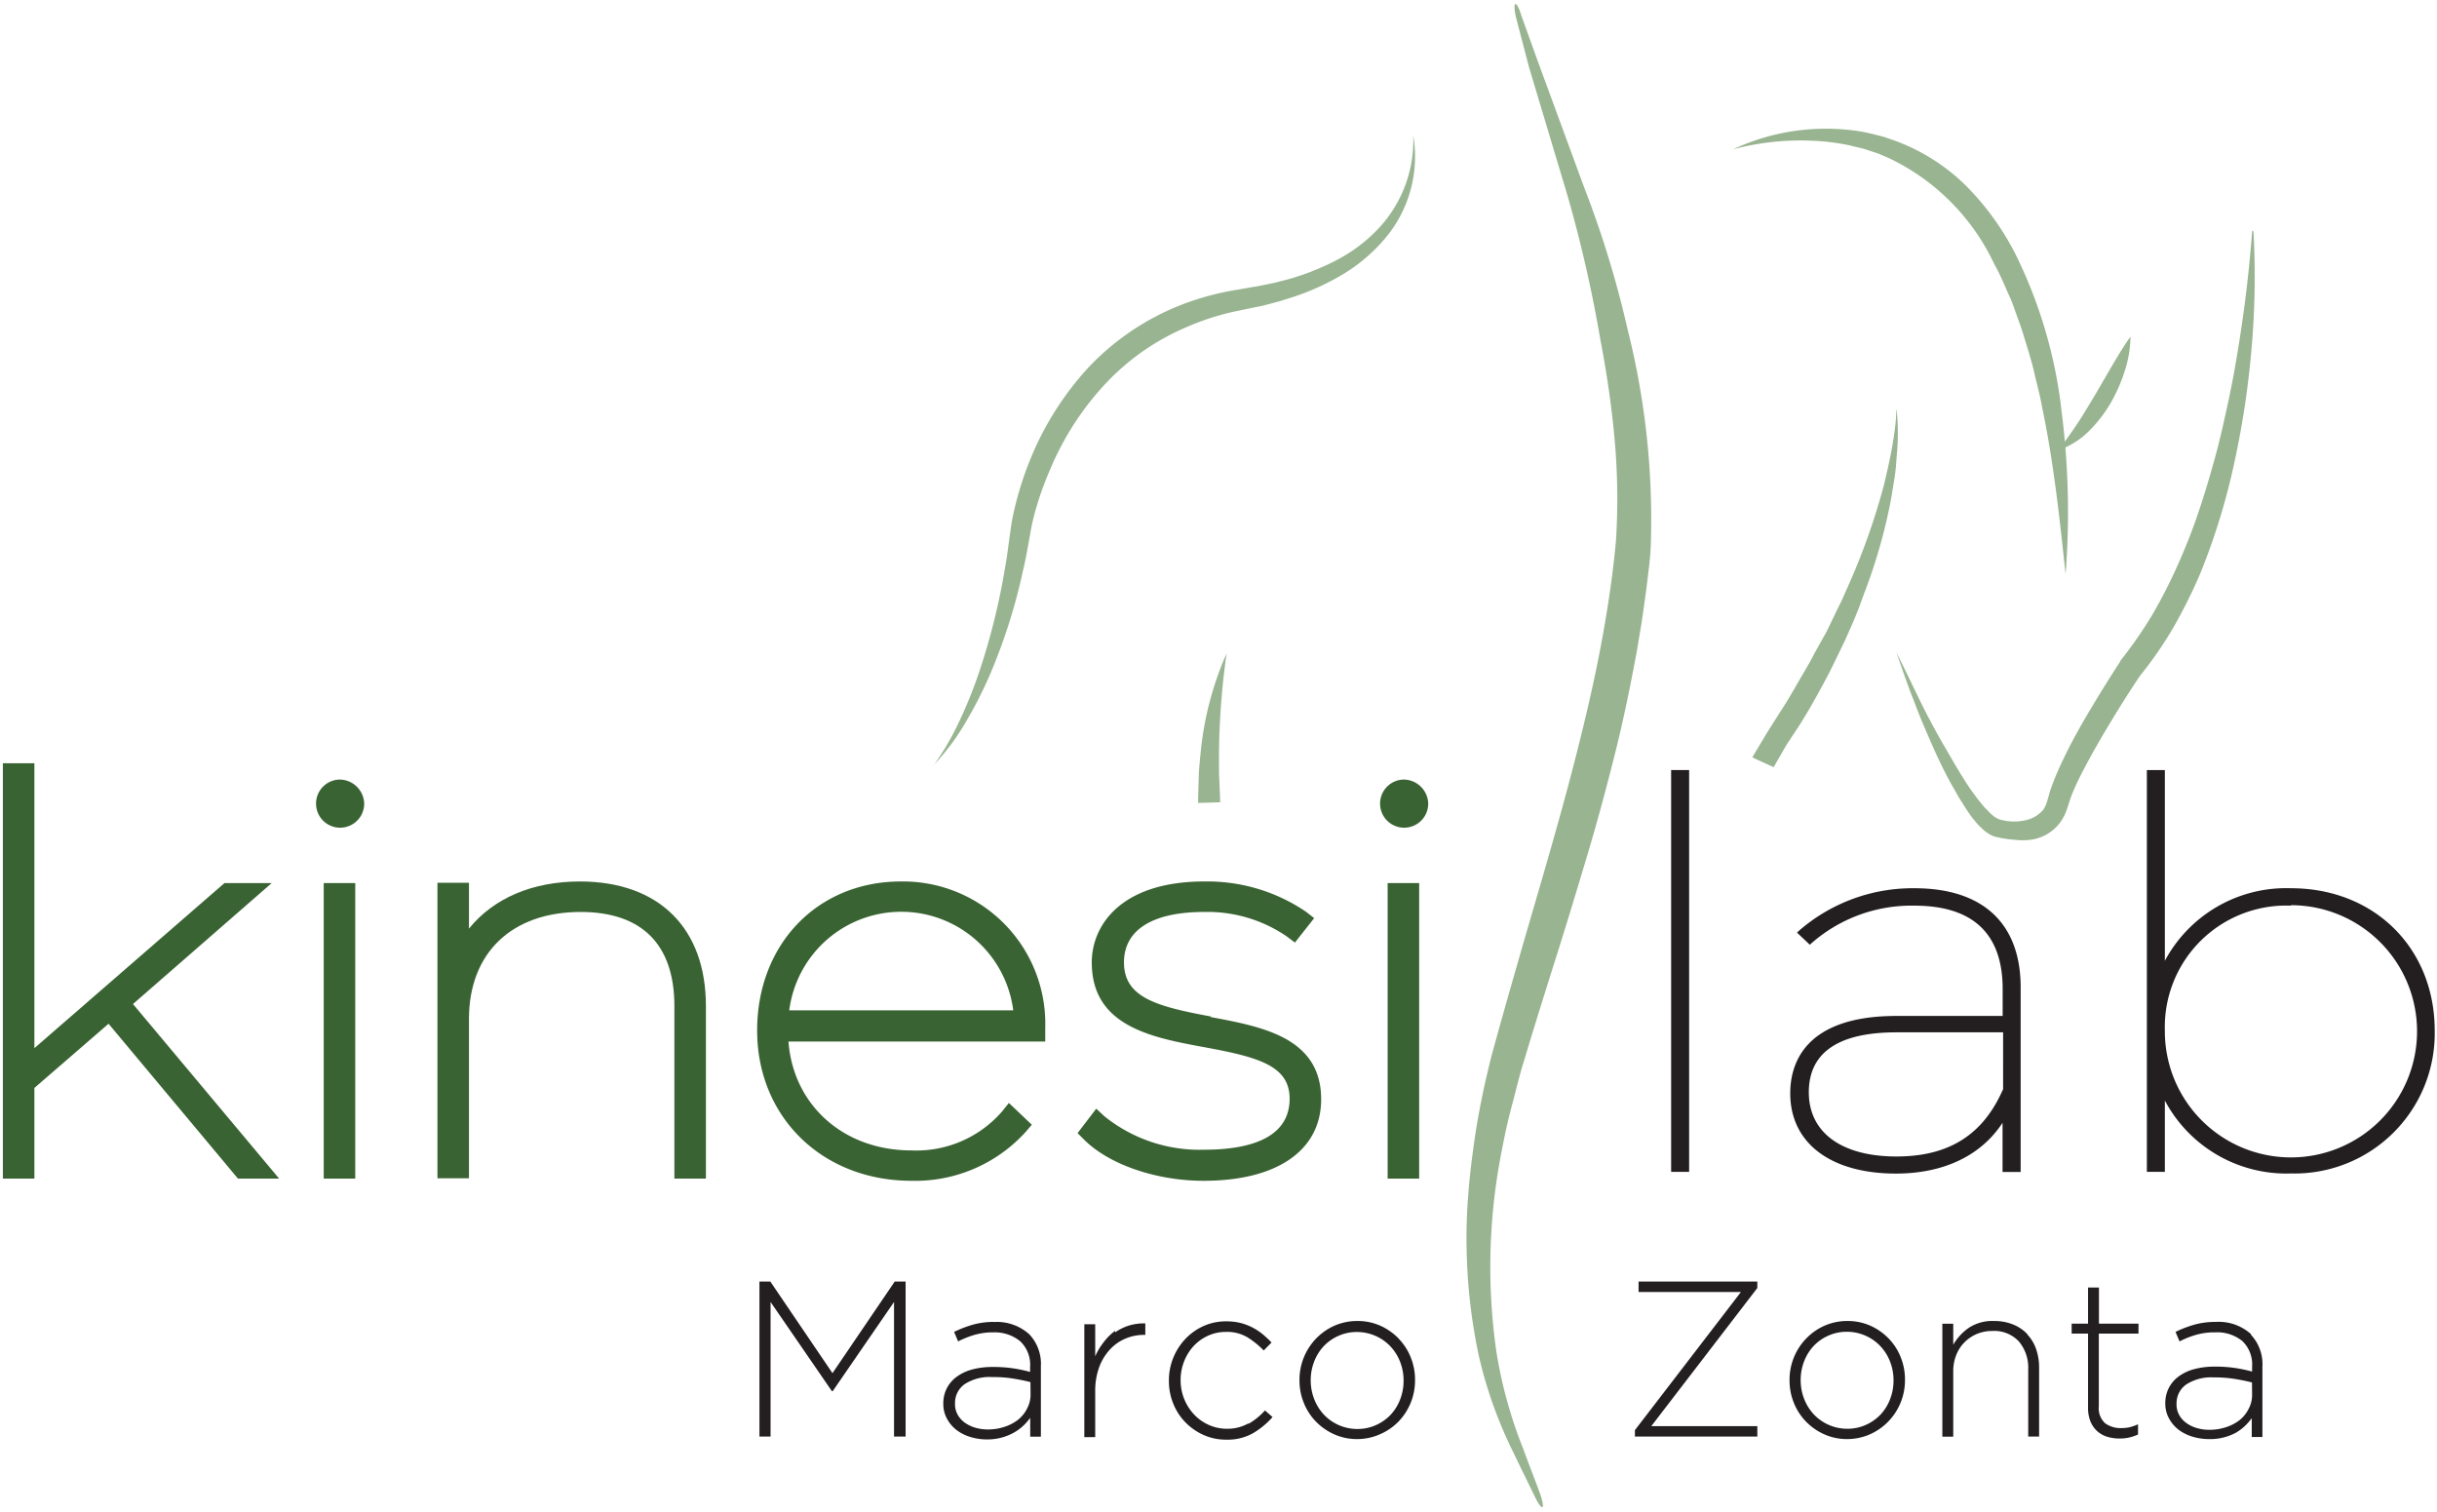 <svg id="Layer_1" data-name="Layer 1" xmlns="http://www.w3.org/2000/svg" xmlns:xlink="http://www.w3.org/1999/xlink" viewBox="0 0 212.59 131.92"><defs><style>.cls-1{fill:none;}.cls-2{fill:#231f20;}.cls-3{clip-path:url(#clip-path);}.cls-4{fill:#396332;}.cls-5{fill:#98b490;}</style><clipPath id="clip-path"><rect class="cls-1" y="-3.12" width="212.59" height="137.95"/></clipPath></defs><title>logo-colori</title><polygon class="cls-2" points="72.62 119.78 67.2 111.79 66.25 111.79 66.25 125.31 67.22 125.31 67.22 113.57 72.57 121.35 72.64 121.35 77.99 113.57 77.99 125.31 79 125.31 79 111.79 78.05 111.79 72.62 119.78"/><g class="cls-3"><path class="cls-2" d="M86.72,115.31a6.7,6.7,0,0,0-1.85.24,10.06,10.06,0,0,0-1.64.63l.35.83a8.16,8.16,0,0,1,1.43-.57,5.86,5.86,0,0,1,1.66-.22A3.51,3.51,0,0,1,89,117a2.82,2.82,0,0,1,.86,2.25v.42a13.53,13.53,0,0,0-1.47-.31,11.88,11.88,0,0,0-1.79-.12,6.85,6.85,0,0,0-1.76.21,4.1,4.1,0,0,0-1.35.62,2.92,2.92,0,0,0-.88,1,2.87,2.87,0,0,0-.32,1.37v0a2.63,2.63,0,0,0,.34,1.35,3.09,3.09,0,0,0,.88,1,3.88,3.88,0,0,0,1.22.58,5,5,0,0,0,1.37.19,4.73,4.73,0,0,0,2.34-.59,4.16,4.16,0,0,0,.82-.6,5,5,0,0,0,.61-.69v1.64h.93v-6.14a3.75,3.75,0,0,0-1-2.78,4.21,4.21,0,0,0-3.11-1.08m3.21,6.31a2.55,2.55,0,0,1-.3,1.23,2.94,2.94,0,0,1-.81,1,3.92,3.92,0,0,1-1.19.61,4.53,4.53,0,0,1-1.43.22,3.78,3.78,0,0,1-1.08-.15,2.93,2.93,0,0,1-.92-.44,2.15,2.15,0,0,1-.63-.7,1.91,1.91,0,0,1-.23-1v0a2,2,0,0,1,.84-1.66,4,4,0,0,1,2.4-.62,11.16,11.16,0,0,1,1.89.14q.83.14,1.45.3Z"/><path class="cls-2" d="M97.27,116.09a4.87,4.87,0,0,0-1,1,5.62,5.62,0,0,0-.73,1.22v-2.8h-.95v9.85h.95v-4a6,6,0,0,1,.35-2.11,4.61,4.61,0,0,1,.94-1.54,3.89,3.89,0,0,1,1.36-.95,4.22,4.22,0,0,1,1.62-.32h.1v-1a4.36,4.36,0,0,0-1.4.18,4.24,4.24,0,0,0-1.23.6"/><path class="cls-2" d="M108.9,124.16a3.66,3.66,0,0,1-1.86.47,3.83,3.83,0,0,1-1.58-.33,4,4,0,0,1-1.28-.9,4.32,4.32,0,0,1-.87-1.35,4.36,4.36,0,0,1-.32-1.66v0a4.42,4.42,0,0,1,.31-1.65,4.23,4.23,0,0,1,.84-1.34,3.89,3.89,0,0,1,1.25-.89,3.77,3.77,0,0,1,1.57-.33,3.46,3.46,0,0,1,1.87.48,7.53,7.53,0,0,1,1.41,1.14l.68-.69a8.49,8.49,0,0,0-.74-.7,5.17,5.17,0,0,0-.88-.59,4.89,4.89,0,0,0-1.05-.41,5.1,5.1,0,0,0-1.26-.15,4.75,4.75,0,0,0-2,.41,5,5,0,0,0-1.59,1.13,5.27,5.27,0,0,0-1.05,1.64,5.15,5.15,0,0,0-.38,2v0a5.15,5.15,0,0,0,.38,2,5,5,0,0,0,1.05,1.62,5.12,5.12,0,0,0,1.59,1.11,4.75,4.75,0,0,0,2,.41,4.49,4.49,0,0,0,2.31-.56,7,7,0,0,0,1.71-1.41l-.66-.58a5.81,5.81,0,0,1-1.44,1.17"/><path class="cls-2" d="M122,116.75a5.17,5.17,0,0,0-1.59-1.11,4.85,4.85,0,0,0-2-.41,4.91,4.91,0,0,0-2,.41,5.1,5.1,0,0,0-1.61,1.13,5.17,5.17,0,0,0-1.44,3.61v0a5.18,5.18,0,0,0,.38,2,5,5,0,0,0,1.05,1.62,5.14,5.14,0,0,0,1.59,1.11,4.84,4.84,0,0,0,2,.42,4.91,4.91,0,0,0,2-.42A5.07,5.07,0,0,0,122,124a5.16,5.16,0,0,0,1.44-3.61v0a5.19,5.19,0,0,0-.38-2,5,5,0,0,0-1.05-1.62m.43,3.67a4.43,4.43,0,0,1-.3,1.63,4.09,4.09,0,0,1-.83,1.34,4,4,0,0,1-1.28.9,3.9,3.9,0,0,1-1.62.34,4,4,0,0,1-1.6-.33,4,4,0,0,1-1.3-.9,4.18,4.18,0,0,1-.86-1.36,4.47,4.47,0,0,1-.31-1.66v0a4.45,4.45,0,0,1,.3-1.63,4.14,4.14,0,0,1,.83-1.34,4,4,0,0,1,1.28-.9,3.89,3.89,0,0,1,1.62-.34,4,4,0,0,1,1.6.33,4,4,0,0,1,1.3.9,4.14,4.14,0,0,1,.86,1.35,4.45,4.45,0,0,1,.31,1.66Z"/><polygon class="cls-2" points="142.94 112.7 151.87 112.7 142.62 124.75 142.62 125.31 153.3 125.31 153.3 124.4 144.05 124.4 153.3 112.35 153.3 111.79 142.94 111.79 142.94 112.7"/><path class="cls-2" d="M164.75,116.75a5.17,5.17,0,0,0-1.59-1.11,4.85,4.85,0,0,0-2-.41,4.92,4.92,0,0,0-2,.41,5.11,5.11,0,0,0-1.61,1.13,5.17,5.17,0,0,0-1.44,3.61v0a5.18,5.18,0,0,0,.38,2,5,5,0,0,0,1.05,1.62,5.14,5.14,0,0,0,1.59,1.11,4.84,4.84,0,0,0,2,.42,4.91,4.91,0,0,0,2-.42,5.07,5.07,0,0,0,1.61-1.13,5.16,5.16,0,0,0,1.44-3.61v0a5.19,5.19,0,0,0-.38-2,5,5,0,0,0-1.05-1.62m.43,3.67a4.43,4.43,0,0,1-.3,1.63,4.09,4.09,0,0,1-.83,1.34,4,4,0,0,1-1.28.9,3.9,3.9,0,0,1-1.62.34,4,4,0,0,1-1.6-.33,4,4,0,0,1-1.3-.9,4.18,4.18,0,0,1-.86-1.36,4.47,4.47,0,0,1-.31-1.66v0a4.45,4.45,0,0,1,.3-1.63,4.14,4.14,0,0,1,.83-1.34,4,4,0,0,1,1.28-.9,3.89,3.89,0,0,1,1.62-.34,4,4,0,0,1,1.6.33,4,4,0,0,1,1.3.9,4.14,4.14,0,0,1,.86,1.35,4.45,4.45,0,0,1,.31,1.66Z"/><path class="cls-2" d="M176.85,116.37a3.53,3.53,0,0,0-1.25-.84,4.36,4.36,0,0,0-1.66-.3,3.74,3.74,0,0,0-2.2.6,4.6,4.6,0,0,0-1.35,1.47v-1.83h-.95v9.85h.95v-5.7a3.77,3.77,0,0,1,.26-1.42,3.26,3.26,0,0,1,.72-1.11,3.38,3.38,0,0,1,1.08-.73,3.45,3.45,0,0,1,1.35-.26,2.93,2.93,0,0,1,2.32.92,3.55,3.55,0,0,1,.81,2.44v5.85h.95v-6a4.93,4.93,0,0,0-.26-1.63,3.56,3.56,0,0,0-.77-1.28"/><path class="cls-2" d="M183.1,112.31h-.95v3.15h-1.43v.87h1.43v6.45a3.15,3.15,0,0,0,.21,1.21,2.32,2.32,0,0,0,.59.85,2.36,2.36,0,0,0,.88.49,3.67,3.67,0,0,0,1.08.15,3.73,3.73,0,0,0,.84-.09,4.08,4.08,0,0,0,.76-.26v-.89a4.41,4.41,0,0,1-.75.26,3.23,3.23,0,0,1-.7.07,2.26,2.26,0,0,1-1.42-.42,1.76,1.76,0,0,1-.55-1.48v-6.34h3.46v-.87H183.1Z"/><path class="cls-2" d="M196.38,116.39a4.21,4.21,0,0,0-3.11-1.08,6.7,6.7,0,0,0-1.85.24,10.06,10.06,0,0,0-1.64.63l.35.83a8.16,8.16,0,0,1,1.43-.57,5.86,5.86,0,0,1,1.66-.22,3.51,3.51,0,0,1,2.38.75,2.82,2.82,0,0,1,.86,2.25v.42a13.53,13.53,0,0,0-1.47-.31,11.88,11.88,0,0,0-1.79-.12,6.85,6.85,0,0,0-1.76.21,4.1,4.1,0,0,0-1.35.62,2.92,2.92,0,0,0-.88,1,2.87,2.87,0,0,0-.32,1.37v0a2.63,2.63,0,0,0,.34,1.35,3.09,3.09,0,0,0,.88,1,3.88,3.88,0,0,0,1.22.58,5,5,0,0,0,1.37.19A4.73,4.73,0,0,0,195,125a4.16,4.16,0,0,0,.82-.6,5,5,0,0,0,.61-.69v1.64h.93v-6.14a3.75,3.75,0,0,0-1-2.78m.1,5.23a2.55,2.55,0,0,1-.3,1.23,2.94,2.94,0,0,1-.81,1,3.92,3.92,0,0,1-1.19.61,4.53,4.53,0,0,1-1.43.22,3.78,3.78,0,0,1-1.08-.15,2.93,2.93,0,0,1-.92-.44,2.15,2.15,0,0,1-.63-.7,1.91,1.91,0,0,1-.23-1v0a2,2,0,0,1,.84-1.66,4,4,0,0,1,2.4-.62,11.16,11.16,0,0,1,1.89.14q.83.14,1.45.3Z"/><polygon class="cls-4" points="23.7 77.03 19.58 77.03 3 91.43 3 66.58 0.25 66.58 0.25 102.81 3 102.81 3 94.9 9.47 89.3 20.76 102.81 24.35 102.81 11.6 87.58 23.7 77.03"/><path class="cls-4" d="M29.61,68a2.1,2.1,0,1,0,2.16,2.1A2.16,2.16,0,0,0,29.61,68"/><rect class="cls-4" x="28.24" y="77.03" width="2.75" height="25.78"/><rect class="cls-4" x="121.05" y="77.03" width="2.75" height="25.78"/><path class="cls-4" d="M122.43,68a2.1,2.1,0,1,0,2.16,2.1,2.16,2.16,0,0,0-2.16-2.1"/><path class="cls-4" d="M50.6,76.89c-4.16,0-7.54,1.46-9.69,4.11V77H38.16v25.78h2.75V88.88c0-5.75,3.73-9.33,9.74-9.33,5.35,0,8.18,2.84,8.18,8.21v15.05h2.75V87.76c0-6.81-4.1-10.87-11-10.87"/><path class="cls-4" d="M78.59,76.89c-7.27,0-12.54,5.47-12.54,13S71.71,103,79.52,103a13,13,0,0,0,9.94-4.25l.55-.64-2-1.9-.61.76a9.9,9.9,0,0,1-7.89,3.38c-5.93,0-10.31-3.95-10.73-9.5H91.18V89.66A12.41,12.41,0,0,0,78.59,76.89M68.85,88.13a9.85,9.85,0,0,1,19.54,0Z"/><path class="cls-4" d="M105.64,88.67c-4.72-.88-7.59-1.64-7.59-4.72,0-2.84,2.49-4.4,7-4.4a12.23,12.23,0,0,1,7.21,2.14l.7.53,1.68-2.13-.7-.55a15.32,15.32,0,0,0-8.89-2.65c-7.24,0-9.81,3.81-9.81,7.06,0,5.58,5.23,6.55,9.84,7.4s7.42,1.58,7.42,4.49-2.52,4.45-7.5,4.45a13.23,13.23,0,0,1-8.66-2.92l-.71-.66L94,98.84l.56.56C96.7,101.55,100.81,103,105,103c6.42,0,10.25-2.66,10.25-7.11,0-5.37-5.11-6.33-9.63-7.17"/><path class="cls-2" d="M199.85,77.48a12,12,0,0,0-11,6.33V67.17h-1.57v35.05h1.57V96a12,12,0,0,0,11,6.36A12.23,12.23,0,0,0,212.39,89.9C212.39,82.7,207.12,77.48,199.85,77.48Zm0,1.48a11,11,0,1,1-11,10.94A10.59,10.59,0,0,1,199.85,79Z"/><rect class="cls-2" x="145.78" y="67.17" width="1.57" height="35.05"/><path class="cls-2" d="M167,77.48a15.12,15.12,0,0,0-10,3.65l-.24.22,1.12,1.06.21-.19A13.22,13.22,0,0,1,167,79c5.11,0,7.7,2.45,7.7,7.27v2.35h-9.26c-8.07,0-9.27,4.23-9.27,6.75,0,4.34,3.53,7,9.22,7,4.16,0,7.42-1.56,9.3-4.43v4.29h1.58v-16C176.31,80.57,173,77.48,167,77.48Zm-1.56,23.4c-4.79,0-7.65-2.09-7.65-5.6s2.64-5.23,7.65-5.23h9.3V95C173,99,170,100.88,165.43,100.88Z"/><path class="cls-5" d="M142,28.81a88.18,88.18,0,0,0-3.78-12.39l-4-10.88L132.7,1.32c-.42-1.4-.83-1.29-.4.4l1.08,4.13,3.36,11.21a116.15,116.15,0,0,1,2.85,12.47c.56,2.92,1,5.86,1.26,8.81a58,58,0,0,1,.12,8.8c-.26,2.88-.7,5.85-1.24,8.77s-1.2,5.83-1.92,8.71c-1.43,5.78-3.13,11.5-4.81,17.26-.83,2.89-1.66,5.77-2.47,8.7-.2.74-.41,1.46-.59,2.21s-.36,1.51-.52,2.26c-.32,1.51-.6,3-.82,4.57s-.41,3.09-.52,4.65a46,46,0,0,0-.14,4.7,48.86,48.86,0,0,0,1.06,9.28,38.09,38.09,0,0,0,3.08,8.57c.58,1.23,1.19,2.44,1.77,3.65.69,1.43,1,1.3.49-.19-.48-1.32-1-2.62-1.47-3.92a39.49,39.49,0,0,1-2.34-8.49,52,52,0,0,1,.51-17.67c.27-1.45.6-2.89,1-4.32.18-.72.36-1.43.55-2.13s.42-1.42.63-2.13c.86-2.84,1.76-5.7,2.66-8.55s1.77-5.73,2.63-8.62,1.65-5.82,2.39-8.78,1.36-6,1.91-9l.38-2.28c.12-.76.22-1.53.33-2.3s.2-1.54.29-2.32a23.42,23.42,0,0,0,.2-2.36A67.8,67.8,0,0,0,142,28.81Z"/><path class="cls-5" d="M165.43,35.78a17.72,17.72,0,0,1-.18,2l-.15,1-.19,1c-.13.67-.29,1.33-.44,2s-.34,1.32-.54,2a58.56,58.56,0,0,1-2.84,7.63l-.41.93-.45.91-.88,1.83-1,1.79-.48.9-.51.88c-.69,1.17-1.34,2.36-2.09,3.49l-1.09,1.72-1.08,1.8-.24.4c.62.3,1.24.57,1.86.86l.13-.22,1-1.74L157,63.22c.74-1.17,1.42-2.39,2.08-3.61l.49-.92.46-.94.91-1.87.84-1.91.4-1,.36-1a47.85,47.85,0,0,0,2.34-8c.14-.68.23-1.37.35-2.05s.18-1.38.22-2.07a20,20,0,0,0,0-4.14"/><path class="cls-5" d="M106.43,69.94c0-.14,0-.27,0-.41l-.09-2.08q0-1,0-2.09A66.91,66.91,0,0,1,107,57a28,28,0,0,0-2.23,8.33c-.07.71-.15,1.42-.19,2.13l-.06,2.14c0,.15,0,.29,0,.44l2-.06"/><path class="cls-5" d="M81.42,66.8a23.9,23.9,0,0,0,2.32-4,39.66,39.66,0,0,0,1.72-4.31,58.43,58.43,0,0,0,2.22-9c.14-.76.24-1.52.34-2.29L88.19,46c.06-.42.13-.83.22-1.22a28.94,28.94,0,0,1,1.43-4.62A26.6,26.6,0,0,1,95,32a22.27,22.27,0,0,1,8.08-5.42,23.7,23.7,0,0,1,4.69-1.28l1.16-.2c.38-.07.75-.12,1.12-.2l1.12-.23,1.1-.28a21.89,21.89,0,0,0,4.21-1.64,13.72,13.72,0,0,0,3.61-2.65,11.22,11.22,0,0,0,3.19-8.32,11.05,11.05,0,0,1-2.44,9,14.74,14.74,0,0,1-3.7,3.15,21.59,21.59,0,0,1-4.41,2l-1.15.36-1.17.31c-.39.11-.78.17-1.17.25l-1.14.24a22,22,0,0,0-4.3,1.32,21.64,21.64,0,0,0-3.93,2.11A21.09,21.09,0,0,0,96.5,33.4a25.26,25.26,0,0,0-4.88,7.52,27.21,27.21,0,0,0-1.47,4.28c-.09.37-.17.73-.23,1.08l-.21,1.17c-.14.78-.28,1.55-.47,2.32a49.87,49.87,0,0,1-2.85,9A36,36,0,0,1,84.24,63a20.43,20.43,0,0,1-2.82,3.77"/><path class="cls-5" d="M151.13,13.05A19.1,19.1,0,0,1,158,11.27a20,20,0,0,1,3.64.1,16.13,16.13,0,0,1,1.81.34l.89.23.87.3a17.28,17.28,0,0,1,6.25,3.92,23.83,23.83,0,0,1,4.32,5.93,41.18,41.18,0,0,1,4.06,13.79,69.42,69.42,0,0,1,.35,14.21c-.5-4.71-1-9.37-1.92-13.95-.12-.57-.22-1.14-.35-1.71l-.41-1.69c-.24-1.14-.6-2.23-.94-3.34-.16-.56-.35-1.1-.55-1.64s-.38-1.09-.59-1.62c-.47-1-.89-2.11-1.46-3.1a19.27,19.27,0,0,0-9.35-9.32l-.78-.33-.8-.26c-.53-.2-1.09-.29-1.64-.44a19.56,19.56,0,0,0-3.4-.42,23,23,0,0,0-6.92.78"/><path class="cls-5" d="M185.85,29.39a10.07,10.07,0,0,1-.51,3,13.8,13.8,0,0,1-1.24,2.8,11.86,11.86,0,0,1-1.9,2.44,7,7,0,0,1-2.63,1.64c.63-.84,1.18-1.61,1.71-2.41s1-1.62,1.5-2.44l1.46-2.51c.5-.84,1-1.69,1.61-2.54"/><path class="cls-5" d="M196.58,20.2a71.77,71.77,0,0,1-.16,10.11,76.92,76.92,0,0,1-1.5,10,57.8,57.8,0,0,1-3,9.76,45.91,45.91,0,0,1-2.3,4.62A34,34,0,0,1,186.64,59l.06-.08c-.89,1.32-1.75,2.69-2.58,4.06s-1.63,2.76-2.36,4.16a22.82,22.82,0,0,0-1,2.12,4.68,4.68,0,0,0-.19.52l-.18.56a6.14,6.14,0,0,1-.26.7,4.59,4.59,0,0,1-.39.67,3.8,3.8,0,0,1-2.6,1.54,5.58,5.58,0,0,1-1.41,0,9.67,9.67,0,0,1-1.54-.23,1.77,1.77,0,0,1-.45-.15,3.2,3.2,0,0,1-.63-.41c-.18-.15-.32-.3-.48-.45s-.27-.31-.41-.47c-.27-.31-.48-.64-.72-1l-.63-1c-.38-.68-.78-1.35-1.11-2s-.69-1.38-1-2.08-.62-1.4-.92-2.11-.58-1.41-.85-2.13c-.57-1.42-1.05-2.87-1.56-4.31.69,1.36,1.34,2.74,2,4.09s1.38,2.71,2.13,4,1.5,2.62,2.34,3.85l.65.89c.24.27.45.58.7.82s.24.26.36.37.25.22.37.31.39.22.38.22a4.57,4.57,0,0,0,2.46.06,2.73,2.73,0,0,0,1.44-.91,3,3,0,0,0,.21-.39,4.63,4.63,0,0,0,.15-.45c0-.06.05-.17.08-.28l.09-.32a6.38,6.38,0,0,1,.21-.63,24.6,24.6,0,0,1,1-2.33c.71-1.5,1.52-2.93,2.36-4.34s1.7-2.79,2.6-4.17l0,0,0-.05a37.35,37.35,0,0,0,2.78-4,44.09,44.09,0,0,0,2.24-4.38c.67-1.5,1.27-3,1.81-4.61s1-3.16,1.44-4.76.8-3.23,1.15-4.86.65-3.27.91-4.93q.81-5,1.18-10"/></g></svg>